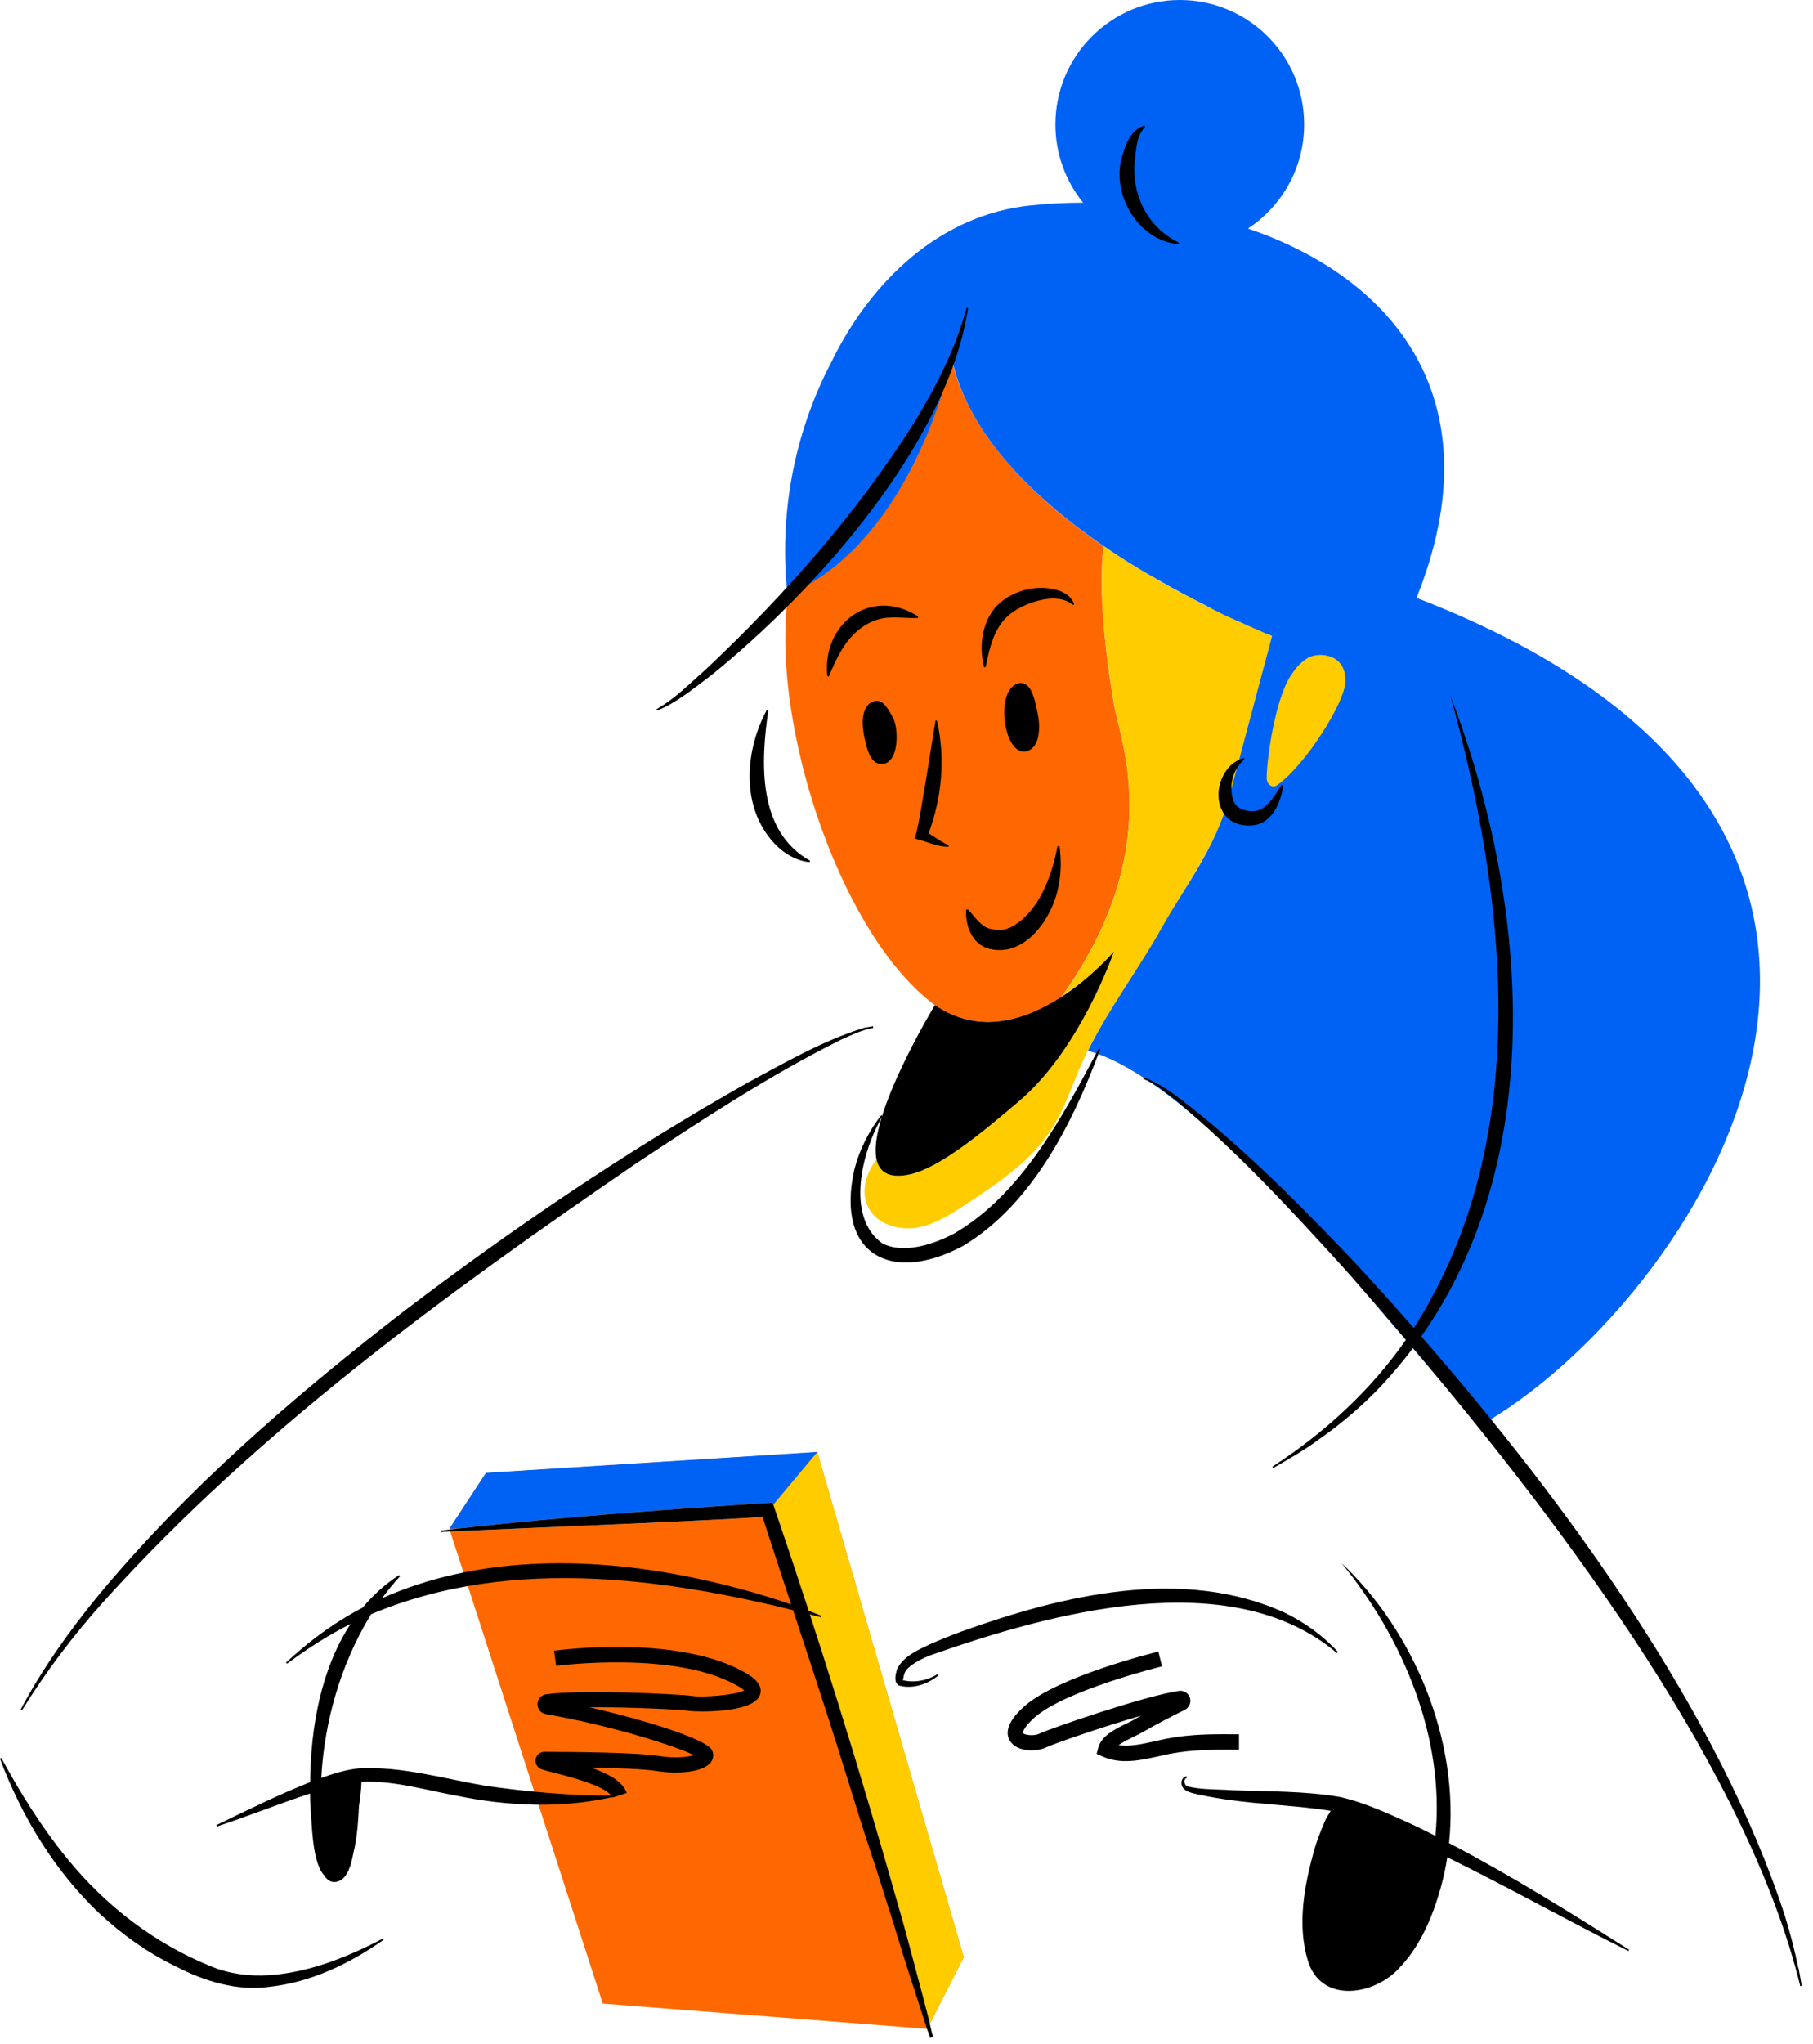 <?xml version="1.0" encoding="utf-8"?>
<svg xmlns="http://www.w3.org/2000/svg" fill="none" height="100%" overflow="visible" preserveAspectRatio="none" style="display: block;" viewBox="0 0 150 169" width="100%">
<g id="Ilustracin">
<path d="M87.82 82.43C87.82 82.43 87.85 82.4 87.84 82.41C89.02 80.76 90.05 79.04 90.89 77.3C95.49 67.73 92.56 60.73 92.15 58.17C92.1 57.86 92.05 57.53 91.99 57.17C91.93 56.81 91.88 56.44 91.82 56.05C91.71 55.27 91.59 54.43 91.5 53.55C91.22 51.06 91.03 48.3 91.23 45.93C91.25 45.67 91.28 45.42 91.31 45.17C91.13 45.04 90.95 44.92 90.76 44.79C90.53 44.63 90.31 44.47 90.09 44.31C89.9 44.17 89.71 44.04 89.52 43.89C89.04 43.53 88.56 43.16 88.1 42.79C87.92 42.65 87.75 42.51 87.58 42.37C87.41 42.23 87.24 42.09 87.07 41.94C83.03 38.47 79.74 34.31 78.71 29.62C78.71 29.62 78.7 29.7 78.66 29.84C78.65 29.9 78.63 29.97 78.61 30.04C78.57 30.2 78.52 30.4 78.46 30.63C78.41 30.81 78.36 31 78.3 31.22C78.28 31.29 78.26 31.36 78.24 31.44C77.18 35.13 74.16 43.5 67.7 47.8C66.92 48.33 66.01 48.83 65.12 49.21C65.06 49.8 65.08 50.39 65.03 51.02C64.35 61.31 69.74 77.47 77.35 83.12C77.37 83.14 77.38 83.14 77.38 83.14C81.05 85.6 84.87 84.31 87.75 82.51" fill="#FF6800"/>
<path d="M87.83 82.41C90.3 80.8 92.03 78.82 92.17 78.66C92.1 78.87 90.8 82.56 88.42 86.23C87.29 87.96 85.92 89.69 84.32 91.05C81.43 93.51 77.8 96.56 75.28 97.11C73.56 97.48 72.75 96.93 72.52 95.87C71.61 97.06 71.17 98.64 71.88 99.92C72.61 101.26 74.36 101.76 75.87 101.51C77.37 101.25 78.7 100.39 79.97 99.55C82.63 97.8 85.36 95.97 87.06 93.28C88.11 91.62 88.7 89.73 89.5 87.93C89.66 87.58 89.82 87.24 89.99 86.89C91.76 83.33 94.24 80.15 96.18 76.66C97.99 73.41 100.81 69.5 101.73 65.9C102.92 61.22 104.02 57.28 105.22 52.59C102.17 51.31 96.61 48.8 91.33 45.18C90.79 49.31 91.65 54.97 92.16 58.18C92.57 60.74 95.49 67.75 90.9 77.31C90.06 79.05 89.03 80.77 87.85 82.43" fill="#FFCC00"/>
<path d="M117.2 49.43C123.76 33.07 115.3 23 103.25 18.9C106.05 17.06 107.9 13.89 107.9 10.29C107.9 4.6 103.29 0 97.61 0C91.93 0 87.32 4.61 87.32 10.29C87.32 12.74 88.18 14.99 89.61 16.76C88.15 16.76 86.69 16.84 85.25 16.99C77.82 17.76 72.19 23.15 68.93 29.64C68.93 29.64 68.93 29.65 68.93 29.66C66.33 34.5 64.31 41.24 65.15 49.21C66.08 48.81 66.95 48.34 67.76 47.8C76.2 42.18 78.74 29.62 78.74 29.62C80.14 36.29 86.22 41.85 92.44 45.91C92.48 45.93 92.52 45.96 92.55 45.98C93.04 46.3 93.51 46.59 94 46.89C94.1 46.95 94.21 47.02 94.31 47.08C94.71 47.33 95.12 47.56 95.59 47.82C95.59 47.82 95.61 47.82 95.62 47.84C97.08 48.69 98.51 49.44 99.84 50.11C99.87 50.13 99.9 50.14 99.93 50.16C101.23 50.87 101.94 51.15 102.76 51.51C102.85 51.56 102.94 51.6 103.03 51.64C103.24 51.73 103.45 51.83 103.65 51.91C103.68 51.92 103.7 51.94 103.73 51.95C103.86 52 103.98 52.06 104.1 52.11C104.2 52.15 104.29 52.19 104.38 52.23C104.43 52.25 104.49 52.28 104.54 52.3C104.63 52.34 104.71 52.37 104.79 52.41C104.79 52.41 104.81 52.41 104.82 52.41C104.87 52.44 104.93 52.46 104.99 52.48C105.08 52.52 105.16 52.55 105.24 52.59L101.7 65.9C100.56 70.16 97.96 73.41 96.15 76.66C94.21 80.15 91.78 83.32 90.01 86.89C96.4 88.59 105.62 98.57 111.26 104.92C113.39 107.31 118.13 112.93 122.35 117.94C139.7 108.29 167.02 68.7 117.23 49.45L117.2 49.43Z" fill="#0062F4"/>
<path d="M76.8 167.59L76.71 167.77L49.87 165.68L37.25 126.64C41.43 126.44 62.73 125.59 63.1 125.41C64.31 129.19 65.74 133.43 67.18 137.87C68.21 141.05 69.26 144.32 70.28 147.6C72.5 154.68 74.85 161.62 76.8 167.59Z" fill="#FF6800"/>
<path d="M79.74 161.84L76.94 167.33C76.58 165.87 76.19 164.41 75.8 162.96C75.31 161.13 74.84 159.3 74.3 157.49C71.19 146.46 67.69 135.25 63.99 124.42C63.97 124.37 63.95 124.31 63.93 124.25C55.41 124.8 46.48 125.44 37.96 126.39C37.7 126.42 37.45 126.45 37.19 126.48L37.17 126.43L40.2 121.81L67.62 120.08L79.74 161.85V161.84Z" fill="#FF6800"/>
<path d="M67.62 120.07L63.99 124.41C63.97 124.36 63.95 124.3 63.93 124.24C55.41 124.79 46.48 125.43 37.96 126.38L37.18 126.41L40.21 121.79L67.63 120.06L67.62 120.07Z" fill="#0062F4"/>
<path d="M76.8 167.59L76.71 167.77L70.28 147.6C72.56 154.62 74.85 161.62 76.8 167.59Z" fill="#FFCC00"/>
<path d="M79.74 161.84L76.94 167.33C76.58 165.87 76.19 164.41 75.8 162.96C75.31 161.13 74.84 159.3 74.3 157.49C71.19 146.46 67.69 135.25 63.99 124.42L67.62 120.08L79.74 161.85V161.84Z" fill="#FFCC00"/>
<path d="M106.78 55.88C105.49 57.86 104.79 62.86 104.8 64.34C104.8 64.86 105.26 65.22 105.68 64.92C108.09 63.17 111.3 58.03 111.32 56.32C111.35 54 109.04 53.88 108.16 54.43C107.54 54.82 107.18 55.27 106.78 55.89V55.88Z" fill="#FFCC00"/>
<path d="M37.24 126.64C36.77 126.66 36.5 126.68 36.5 126.69V126.56C36.73 126.53 36.96 126.51 37.18 126.48L37.23 126.64H37.24Z" fill="black"/>
<path d="M76.93 167.33C76.57 165.87 76.18 164.41 75.79 162.96C75.3 161.13 74.83 159.3 74.29 157.49C71.18 146.46 67.68 135.25 63.98 124.42C63.96 124.37 63.94 124.31 63.92 124.25C55.4 124.8 46.47 125.44 37.95 126.39C37.69 126.42 37.44 126.45 37.18 126.48L37.23 126.64C41.41 126.44 62.71 125.59 63.08 125.41C65.16 131.88 67.84 139.72 70.27 147.6C70.93 149.74 71.6 151.87 72.3 153.96C72.69 155.13 73.04 156.3 73.41 157.45C73.61 158.07 73.82 158.7 74 159.31C74.83 162.06 75.68 164.64 76.48 167.1C76.53 167.26 76.64 167.6 76.69 167.76C76.79 168.07 76.87 168.22 76.96 168.52L77.19 168.44C77.1 168.07 77.01 167.69 76.92 167.32L76.93 167.33Z" fill="black"/>
<path d="M102.51 143.41C100.58 143.39 98.56 143.38 96.59 143.76C96.27 143.82 95.95 143.9 95.62 143.97C94.53 144.21 93.49 144.45 92.54 144.31C92.92 144.04 93.46 143.78 93.8 143.61C94.03 143.5 94.24 143.4 94.4 143.31C95.61 142.62 96.82 141.98 98.02 141.39C98.39 141.21 98.57 140.79 98.45 140.39C98.33 140 97.94 139.76 97.54 139.82C94.68 140.24 86.91 142.92 85.99 143.36C85.52 143.59 84.71 143.46 84.63 143.3C84.63 143.3 84.59 142.93 85.56 142.05C88.1 139.77 96.06 137.81 96.14 137.79L95.84 136.57C95.5 136.65 87.49 138.63 84.72 141.12C83.14 142.54 83.23 143.47 83.59 144C84.18 144.88 85.73 144.88 86.54 144.5C87.21 144.18 91.2 142.8 94.41 141.87C94.2 141.99 93.99 142.1 93.79 142.22C93.65 142.3 93.47 142.39 93.26 142.49C92.31 142.95 91.13 143.53 90.87 144.51L90.73 145.03L91.22 145.25C91.85 145.52 92.49 145.63 93.13 145.63C94.06 145.63 94.99 145.42 95.9 145.22C96.21 145.15 96.52 145.08 96.83 145.02C98.68 144.66 100.63 144.68 102.51 144.69V143.41Z" fill="black"/>
<path d="M75.1 139.01C74.97 138.99 74.7 138.96 74.64 138.89C74.65 138.87 74.71 138.92 74.71 138.91C74.79 138.49 74.83 138.2 75.15 137.92C75.62 137.48 76.35 137.12 76.99 136.87C86.84 133.41 101.78 129.22 110.61 136.69L110.7 136.6C109.45 135.25 107.94 134.15 106.28 133.35C97.82 129.5 87.85 131.92 79.5 134.93C78.64 135.25 77.79 135.59 76.95 135.96C75.94 136.44 74.74 136.95 74.22 138.02C74.1 138.44 73.91 139.12 74.38 139.38C75.52 139.69 76.77 139.27 77.65 138.53L77.57 138.44C76.8 138.91 75.91 139.11 75.1 139.01Z" fill="black"/>
<path d="M119.89 152.39C120.77 143.88 116.96 134.87 110.99 129.25C116.15 135.52 119.55 143.79 118.76 151.81C118.2 151.53 117.64 151.24 117.07 150.97C115.11 150.08 113.06 149.1 110.9 148.6C107.91 148.08 104.88 148.15 101.89 148.03C100.74 147.95 99.34 148 98.26 147.72C97.97 147.62 97.87 147.13 98.19 147.01V146.88C97.91 146.9 97.76 147.17 97.75 147.39C97.72 148.17 98.71 148.28 99.26 148.41C100.09 148.59 100.93 148.73 101.78 148.85C104.54 149.23 107.35 149.3 110.1 149.74C110.04 149.83 110 149.92 109.94 150.01C109.77 150.24 109.65 150.51 109.54 150.77C109.54 150.79 109.53 150.81 109.52 150.83C109.21 151.53 108.95 152.25 108.73 152.98C107.92 155.9 107.31 159.1 108.19 162.07C109.25 165.73 113.74 165.03 115.82 162.68C117.53 160.88 118.51 158.52 119.18 156.17C119.42 155.32 119.61 154.45 119.74 153.58C124.79 156.06 129.69 158.82 134.73 161.33L134.78 161.22C129.9 158.14 125.01 155.08 119.89 152.41V152.39Z" fill="black"/>
<path d="M30.71 133.48C42.51 128.51 55.87 130.56 67.9 133.73L67.95 133.61C64.33 132.15 60.55 131.09 56.72 130.33C48.44 128.7 39.39 128.68 31.61 132.16C32.07 131.53 32.57 130.92 33.1 130.34L33.01 130.25C31.84 131.01 30.85 131.92 30 132.94C29.42 133.24 28.86 133.56 28.3 133.91C26.63 134.93 25.1 136.16 23.66 137.48L23.75 137.57C25.44 136.32 27.17 135.21 29.01 134.28C26.55 138.02 25.7 142.86 25.66 147.37C25.64 147.37 25.62 147.38 25.6 147.39C22.97 148.44 20.44 149.69 17.9 150.92L17.95 151.03C20.57 150.17 23.08 149.15 25.65 148.31C25.65 148.72 25.67 149.12 25.69 149.52C25.81 150.61 25.79 153.88 26.78 155.03C27.08 155.52 27.5 155.79 28.09 155.53C28.74 155.25 29.07 154.2 29.23 153.26C29.57 151.94 29.65 150.33 29.7 149.35C29.8 148.7 29.88 148.04 29.91 147.34C32.55 147.22 35.2 148.02 37.84 148.5C42.03 149.36 46.41 149.55 50.64 148.61C50.64 148.62 50.65 148.64 50.66 148.65L51.85 148.26C51.54 147.33 50.39 146.69 48.89 146.16C51 146.2 53.3 146.28 54.34 146.45C56.07 146.73 58.24 146.56 58.84 145.69C59.05 145.38 59.07 145.01 58.88 144.68C58.37 143.81 53.51 142.26 48.74 141.17C52.09 141.16 56.33 141.35 57.06 141.48C57.45 141.54 62.3 141.73 62.87 140.16C63.1 139.54 62.72 138.94 61.76 138.37C56.25 135.12 46.26 136.44 45.84 136.5L46.01 137.75C46.1 137.74 55.99 136.43 61.12 139.46C61.36 139.6 61.5 139.71 61.58 139.78C60.87 140.16 58.19 140.38 57.26 140.24C56.26 140.08 48.05 139.69 45.18 140.1C44.77 140.16 44.48 140.5 44.47 140.91C44.47 141.32 44.75 141.68 45.16 141.74C50.96 142.77 55.92 144.41 57.42 145.14C56.88 145.29 55.85 145.42 54.55 145.21C52.68 144.9 47.27 144.87 45.04 144.86C44.68 144.86 44.37 145.12 44.31 145.49C44.26 145.85 44.47 146.19 44.82 146.31C45.09 146.4 45.47 146.49 45.92 146.61C47.17 146.93 49.97 147.66 50.57 148.48C47.09 148.48 43.61 148.16 40.17 147.67C36.7 147.08 33.25 146.04 29.69 146.23C28.61 146.34 27.59 146.66 26.58 147.02C26.84 142.32 28.18 137.67 30.61 133.63C30.64 133.57 30.68 133.52 30.72 133.47L30.71 133.48Z" fill="black"/>
<path d="M31.73 160.41C28.93 162.37 25.78 163.9 22.31 164.29C19.68 164.67 16.94 163.85 14.58 162.62C12.24 161.5 10.09 159.96 8.2 158.2C4.49 154.68 1.77 150.16 0 145.43L0.11 145.37C1.7 148.29 3.46 151.13 5.58 153.71C8.72 157.58 12.78 160.7 17.41 162.58C18.93 163.22 20.61 163.44 22.26 163.33C25.59 163.11 28.75 161.83 31.68 160.3L31.74 160.41H31.73Z" fill="black"/>
<path d="M72.24 85C71.32 85.16 70.43 85.59 69.59 85.97C63.64 88.93 58.06 92.61 52.52 96.28C36.91 106.97 21.38 118.26 8.65 132.35C6.11 135.17 3.81 138.2 1.81 141.44L1.7 141.38C3.49 138 5.72 134.88 8.14 131.92C15.47 123.1 24.2 115.57 33.24 108.56C42.34 101.62 51.85 95.18 61.82 89.55C64.96 87.85 68.1 86.04 71.52 84.98L72.24 84.86V85Z" fill="black"/>
<path d="M92.17 78.66C92.07 78.97 89.31 86.82 84.32 91.05C81.43 93.51 77.8 96.56 75.28 97.11C73.56 97.48 72.75 96.93 72.52 95.87C71.75 92.33 77.35 83.11 77.35 83.11C81.08 85.66 84.97 84.28 87.84 82.42C90.28 80.84 92.03 78.83 92.17 78.67V78.66Z" fill="black"/>
<path d="M148.79 162.76C148.5 161.31 148.12 159.88 147.69 158.47C142.25 141.72 129.74 124.44 117.59 110.51C128.24 95.39 126.36 74.13 119.98 57.46C124.52 73.84 126.89 93.41 117.56 108.86C117.37 109.18 117.17 109.5 116.97 109.81C115.4 108.02 113.83 106.28 112.29 104.61C108.23 100.34 104.1 96.11 99.54 92.37C98 91.16 96.49 89.79 94.63 89.09L94.59 89.21C95.49 89.56 96.26 90.2 97.03 90.78C102.31 95.14 106.96 100.21 111.56 105.27C113.09 107.02 114.68 108.86 116.32 110.79C113.4 114.99 109.55 118.51 105.27 121.28L105.34 121.39C106.47 120.75 108.07 119.82 109.11 119.03C110.94 117.76 112.68 116.28 114.21 114.67C115.18 113.64 116.08 112.57 116.91 111.47C129.7 126.63 144.66 146.69 148.95 164.24L149.07 164.21L148.81 162.76H148.79Z" fill="black"/>
<path d="M85.32 57.12C85.1 56.72 84.83 56.51 84.51 56.48C84.34 56.47 84.18 56.51 84 56.61C82.81 57.28 82.91 59.85 83.56 61.19C83.86 61.82 84.27 62.15 84.71 62.15C84.83 62.15 84.95 62.12 85.08 62.07C86.17 61.62 86.02 59.73 85.86 59.04C85.84 58.96 85.83 58.87 85.8 58.77C85.71 58.31 85.57 57.61 85.31 57.12H85.32Z" fill="black"/>
<path d="M73.79 59.19C73.54 58.73 73.2 58.1 72.73 57.98C72.27 57.86 71.82 58.18 71.63 58.55C71.15 59.48 71.44 60.81 71.74 61.87C72.05 62.94 72.54 63.18 72.92 63.18C72.93 63.18 72.94 63.18 72.95 63.18C73.33 63.17 73.64 62.96 73.85 62.58C74.35 61.68 74.23 59.96 73.88 59.36L73.79 59.2V59.19Z" fill="black"/>
<path d="M73.49 51.08C74.3 51 75.12 51.15 75.97 51.1L75.96 50.97C72.06 48.48 67.99 51.56 68.45 55.91L68.57 55.95C68.89 55.19 69.21 54.43 69.65 53.73C70.47 52.33 71.83 51.19 73.49 51.07V51.08Z" fill="black"/>
<path d="M81.55 55.15C81.94 53.24 82.34 51.57 83.9 50.54C85.09 49.76 87.49 48.93 88.76 50.02L88.88 49.98C88.71 49.45 88.24 49.09 87.75 48.89C86.25 48.34 84.51 48.63 83.19 49.5C81.34 50.71 80.9 53.16 81.42 55.18L81.54 55.15H81.55Z" fill="black"/>
<path d="M81.83 78.45C84.63 79.18 86.81 76.26 87.44 73.86C87.79 72.59 87.84 71.25 87.66 69.96L87.49 69.98C87.07 72.22 86.18 74.73 84.43 76.15C83.77 76.67 83.08 77.03 82.29 76.86C81.95 76.81 81.75 76.8 81.42 76.58C81.03 76.33 80.64 75.84 80.11 75.21H79.94C79.84 76.52 80.42 78.09 81.82 78.45H81.83Z" fill="black"/>
<path d="M97.53 20.06C94.87 18.78 93.58 15.99 93.9 13.18C94.02 12.26 94.03 11.21 94.73 10.51L94.71 10.39C93.58 10.67 93.13 11.92 92.84 12.92C91.89 16.05 94.17 19.92 97.52 20.19L97.53 20.06Z" fill="black"/>
<path d="M80.09 25.48L79.97 25.45C79.06 28.88 77.4 32.06 75.56 35.07C70.81 42.55 64.87 49.25 58.43 55.32C57.12 56.47 55.85 57.78 54.32 58.64L54.36 58.76C56.07 58.07 57.43 56.88 58.88 55.81C67.46 48.88 78.41 36.64 80.09 25.48Z" fill="black"/>
<path d="M79.08 101.93C77.36 102.86 74.8 103.75 72.99 102.81C69.91 100.6 71.34 95.12 73.01 92.3L72.91 92.22C71.87 93.55 71.1 95.09 70.68 96.73C69.12 103.74 73.73 106.22 79.69 103.02C85.42 99.57 88.78 92.82 91.03 86.74L90.91 86.7C87.95 92.27 84.58 98.65 79.08 101.92V101.93Z" fill="black"/>
<path d="M63.57 58.71L63.45 58.69C61.7 61.94 61.29 66.33 63.73 69.36C64.54 70.37 65.71 71.17 66.97 71.29L67.03 71.18C62.64 68.74 62.94 63.02 63.57 58.71Z" fill="black"/>
<path d="M77.52 59.6L77.4 59.58L76.62 64.43C76.37 65.84 76.08 67.89 75.72 69.25L75.69 69.35L75.79 69.37C76.68 69.59 77.54 70.03 78.48 70.02V69.89C78.03 69.7 77.68 69.44 77.29 69.2C77.14 69.1 76.98 69 76.83 68.91C77.93 65.92 78.23 62.71 77.52 59.59V59.6Z" fill="black"/>
<path d="M103.37 68.26C105.14 68.3 105.99 66.44 106.16 64.92L106.04 64.9C105.36 65.89 104.69 67.25 103.37 67.07C102.73 66.97 102.32 66.82 102.05 66.23C101.65 65.09 101.95 63.65 102.95 62.8L102.92 62.68C102.41 62.81 101.94 63.13 101.6 63.53C100.14 65.32 100.7 68.32 103.37 68.26Z" fill="black"/>
</g>
</svg>